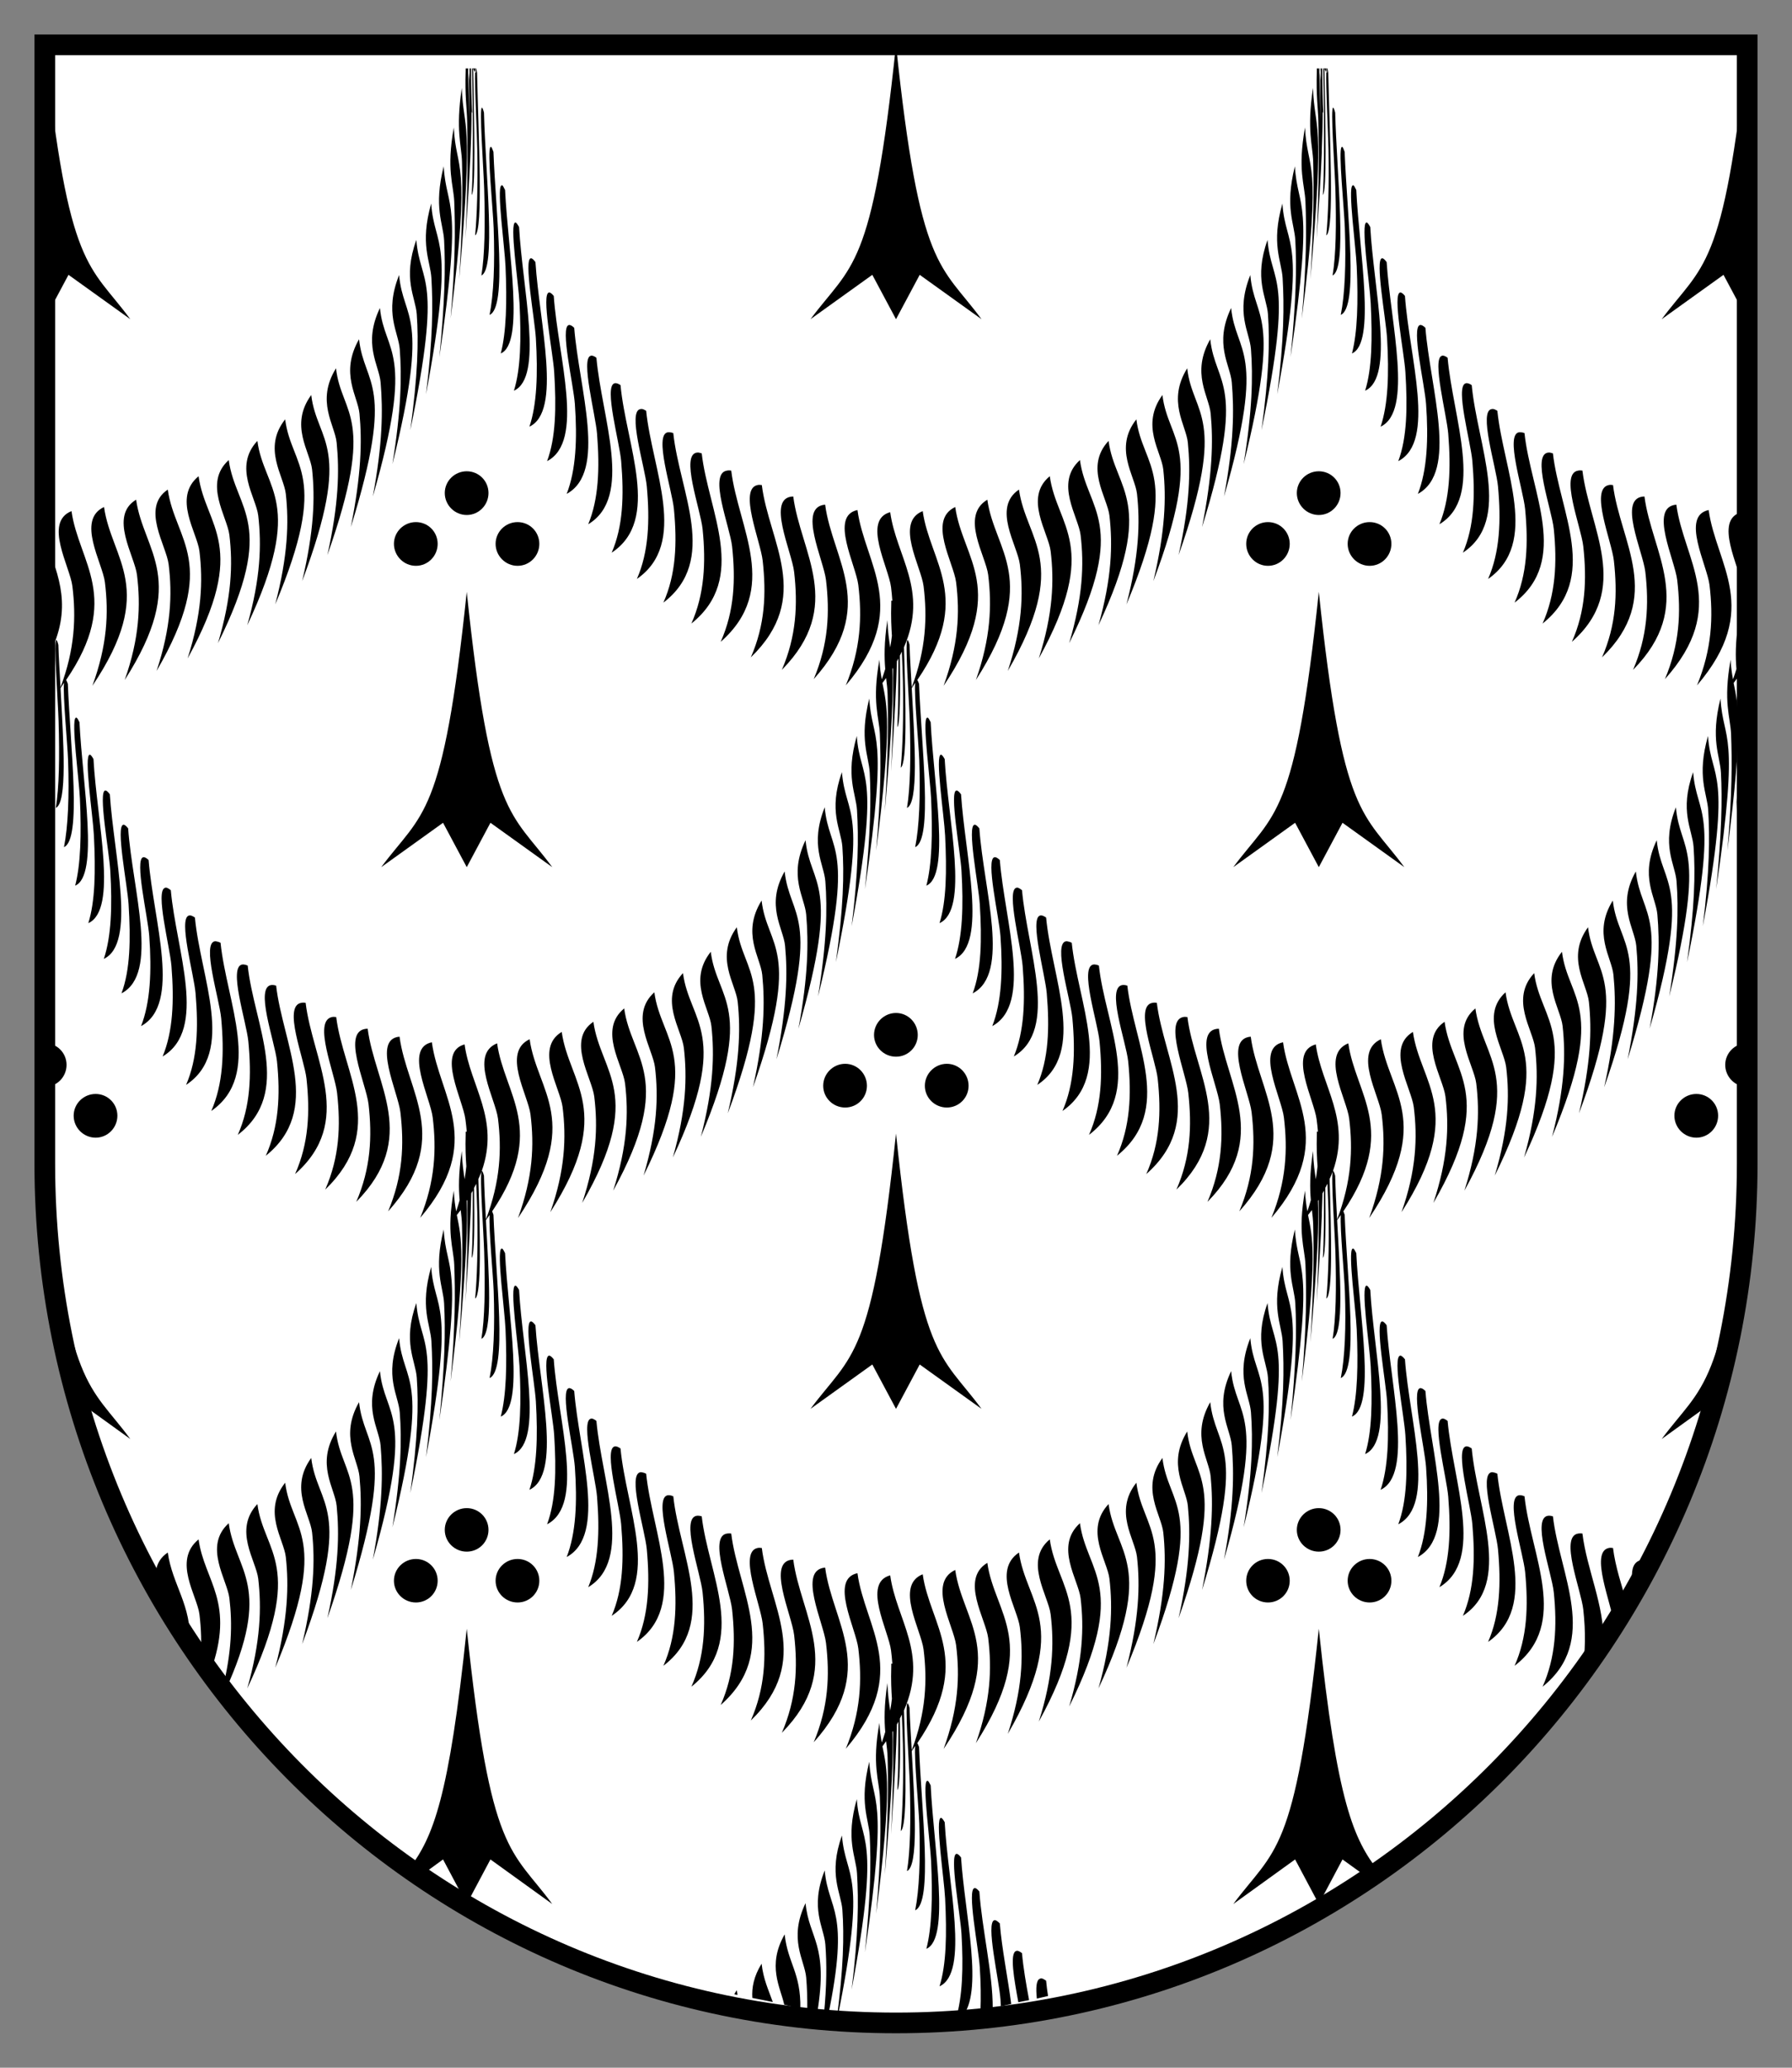 <?xml version="1.0" encoding="UTF-8" standalone="no"?>
<!-- Created with Inkscape (http://www.inkscape.org/) -->

<svg
   xmlns:dc="http://purl.org/dc/elements/1.1/"
   xmlns:cc="http://creativecommons.org/ns#"
   xmlns:rdf="http://www.w3.org/1999/02/22-rdf-syntax-ns#"
   xmlns:svg="http://www.w3.org/2000/svg"
   xmlns="http://www.w3.org/2000/svg"
   version="1.1"
   width="260"
   height="300"
   id="svg2">
  <rect width="100%" height="100%" fill="#808080" stroke="none"/>
  <defs
     id="defs4">
    <filter
       color-interpolation-filters="sRGB"
       id="filter3706-9">
      <feGaussianBlur
         id="feGaussianBlur3708-2"
         stdDeviation="5.34" />
    </filter>
  </defs>
  <g
     transform="translate(0.5,0.5)"
     id="g3642">
    <path
       d="M 6,6 6,168.333 c 1.14e-13,68.852 55.293,124.667 123.5,124.667 68.207,0 123.5,-55.815 123.5,-124.667 L 253,6 6,6 z"
       id="rect2834"
       style="fill:#ffffff;fill-opacity:1;stroke:#000000;stroke-width:3;stroke-miterlimit:4;stroke-dasharray:none" />
    <path
       d="m 67.062,9.438 c -5.0715775342e-4,0.013 4.9694210838e-4,0.018 0,0.031 0.004,0.118 -0.004,0.193 0,0.312 -0.125,3.72 0.184,5.427 0.219,7.344 0.071,3.882 0.133,8.764 -0.25,17.031 0.683,-9.904 0.898,-15.182 0.875,-18.5 0.037,0.131 0.05,0.209 0.094,0.25 -0.096,-1.664 -0.143,-3.919 -0.156,-6.469 l -0.219,0 c -0.002,0.654 0.025,1.21 0.031,1.781 -0.039,-0.367 -0.085,-0.808 -0.125,-1.156 0.025,2.156 0.037,4.184 0.094,7.062 -0.101,-3.418 -0.161,-5.245 -0.219,-7.688 l -0.344,0 z m 0.406,0 c 0.015,0.139 0.016,0.302 0.031,0.438 -0.001,-0.13 0.001,-0.31 0,-0.438 l -0.031,0 z m 0.531,0 c 0.038,2.203 0.084,4.64 0.094,5.812 0.043,5.286 0.009,9.658 -0.156,12.531 0.597,-0.562 0.369,-9.907 0.219,-18.344 L 68,9.438 z m 0.156,0 c 0.079,0.218 0.175,0.396 0.281,0.5 0.008,-0.206 0.013,-0.404 0.031,-0.5 l -0.312,0 z m 0.281,0.5 c -0.082,2.016 0.267,8.776 0.312,11.188 0.099,5.277 -0.038,9.644 -0.312,12.531 1.204,-0.743 0.471,-14.44 0.281,-23.594 -0.062,-0.327 -0.083,-0.511 -0.125,-0.625 l -0.094,0 c 0.021,0.196 0.038,0.44 0.062,0.625 -0.045,-0.022 -0.084,-0.085 -0.125,-0.125 z m 122.125,-0.5 c -5.071577535e-4,0.013 4.969421082e-4,0.018 0,0.031 0.004,0.118 -0.004,0.193 0,0.312 -0.125,3.72 0.184,5.427 0.219,7.344 0.071,3.882 0.133,8.764 -0.25,17.031 0.378,-5.483 0.626,-9.439 0.75,-12.562 0.005,-0.12 -0.004,-0.257 0,-0.375 0.089,-2.341 0.135,-4.152 0.125,-5.562 0.037,0.131 0.05,0.209 0.094,0.25 -0.096,-1.664 -0.143,-3.919 -0.156,-6.469 l -0.219,0 c -0.002,0.654 0.025,1.21 0.031,1.781 -0.039,-0.367 -0.085,-0.808 -0.125,-1.156 0.025,2.156 0.037,4.184 0.094,7.062 -0.101,-3.418 -0.161,-5.245 -0.219,-7.688 l -0.344,0 z m 0.406,0 c 0.015,0.139 0.016,0.302 0.031,0.438 -0.001,-0.13 0.001,-0.31 0,-0.438 l -0.031,0 z m 0.531,0 c 0.038,2.203 0.084,4.64 0.094,5.812 0.043,5.286 0.009,9.658 -0.156,12.531 0.597,-0.562 0.369,-9.907 0.219,-18.344 l -0.156,0 z m 0.156,0 c 0.079,0.218 0.175,0.396 0.281,0.5 0.008,-0.206 0.013,-0.404 0.031,-0.5 l -0.312,0 z m 0.281,0.5 c -0.082,2.016 0.267,8.776 0.312,11.188 0.099,5.277 -0.038,9.644 -0.312,12.531 1.204,-0.743 0.471,-14.44 0.281,-23.594 -0.062,-0.327 -0.083,-0.511 -0.125,-0.625 l -0.094,0 c 0.021,0.196 0.038,0.44 0.062,0.625 -0.045,-0.022 -0.084,-0.085 -0.125,-0.125 z M 66.5,12.25 c -0.918,6.211 -0.031,8.32 0.031,10.75 0.099,3.888 0.083,8.76 -0.406,17 C 68.273,15.774 66.742,18.764 66.5,12.25 z m 123.5,0 c -0.918,6.211 -0.031,8.32 0.031,10.75 0.099,3.888 0.083,8.76 -0.406,17 2.148,-24.226 0.617,-21.236 0.375,-27.75 z M 69.438,15.125 c -0.45,-0.256 0.228,8.904 0.312,11.781 0.154,5.261 0.083,9.628 -0.406,12.562 2.148,-0.953 0.617,-14.484 0.375,-23.625 C 69.604,15.376 69.502,15.162 69.438,15.125 z m 123.5,0 c -0.45,-0.256 0.228,8.904 0.312,11.781 0.154,5.261 0.083,9.628 -0.406,12.562 2.148,-0.953 0.617,-14.484 0.375,-23.625 -0.115,-0.467 -0.217,-0.682 -0.281,-0.719 z M 65.344,18 c -1.115,6.148 -0.034,8.31 0.062,10.75 0.154,3.904 0.166,8.803 -0.531,16.969 C 67.936,21.817 65.638,24.531 65.344,18 z m 123.5,0 c -1.115,6.148 -0.034,8.31 0.062,10.75 0.154,3.904 0.166,8.803 -0.531,16.969 C 191.436,21.817 189.138,24.531 188.844,18 z M 70.75,20.812 c -0.029,-0.015 -0.07,0.011 -0.094,0.031 -0.509,0.437 0.373,8.981 0.469,11.75 0.181,5.25 8.8978299959e-4,9.625 -0.594,12.594 2.609,-1.101 0.908,-14.552 0.562,-23.656 C 70.94,21.109 70.838,20.856 70.75,20.812 z m 123.5,0 c -0.029,-0.015 -0.07,0.011 -0.094,0.031 -0.509,0.437 0.373,8.981 0.469,11.75 0.181,5.25 8.897829996e-4,9.625 -0.594,12.594 2.609,-1.101 0.908,-14.552 0.562,-23.656 -0.153,-0.422 -0.255,-0.675 -0.344,-0.719 z M 63.875,23.625 c -1.498,5.986 -0.067,8.296 0.062,10.75 0.207,3.926 0.111,8.818 -0.688,16.938 3.503,-23.7 1.02,-21.114 0.625,-27.688 z m 123.5,0 c -1.498,5.986 -0.067,8.296 0.062,10.75 0.207,3.926 0.111,8.818 -0.688,16.938 3.503,-23.7 1.02,-21.114 0.625,-27.688 z m -115.031,2.75 c -0.038,-0.013 -0.095,0.039 -0.125,0.062 -0.654,0.508 0.502,8.932 0.625,11.688 0.232,5.225 0.111,9.601 -0.688,12.656 3.503,-1.48 1.069,-14.663 0.625,-23.719 -0.197,-0.4 -0.324,-0.65 -0.438,-0.688 z m 123.5,0 c -0.038,-0.013 -0.095,0.039 -0.125,0.062 -0.654,0.508 0.502,8.932 0.625,11.688 0.232,5.225 0.111,9.601 -0.688,12.656 3.503,-1.48 1.069,-14.663 0.625,-23.719 -0.197,-0.4 -0.324,-0.65 -0.438,-0.688 z M 62.062,29.031 c -1.682,5.888 -0.114,8.35 0.031,10.812 0.232,3.939 0.211,8.834 -0.781,16.844 4.353,-23.219 1.194,-21.057 0.75,-27.656 z m 123.5,0 c -1.682,5.888 -0.114,8.35 0.031,10.812 0.232,3.939 0.211,8.834 -0.781,16.844 4.353,-23.219 1.194,-21.057 0.75,-27.656 z m -111.281,2.75 c -0.908,-0.046 0.453,8.838 0.594,11.688 0.257,5.21 0.18,9.554 -0.812,12.719 4.353,-1.96 1.241,-14.723 0.75,-23.75 -0.233,-0.413 -0.402,-0.65 -0.531,-0.656 z m 123.5,0 c -0.908,-0.046 0.453,8.838 0.594,11.688 0.257,5.21 0.18,9.554 -0.812,12.719 4.353,-1.96 1.241,-14.723 0.75,-23.75 -0.233,-0.413 -0.402,-0.65 -0.531,-0.656 z m -137.875,2.531 c -2.035,5.662 -0.113,8.3 0.062,10.781 0.281,3.971 0.148,8.865 -0.938,16.812 4.76,-22.943 1.412,-20.935 0.875,-27.594 z m 123.5,0 c -2.035,5.662 -0.113,8.3 0.062,10.781 0.281,3.971 0.148,8.865 -0.938,16.812 4.76,-22.943 1.412,-20.935 0.875,-27.594 z m -106.875,2.656 c -1.075,0.074 0.552,8.794 0.719,11.625 0.304,5.176 0.148,9.585 -0.938,12.812 4.76,-2.237 1.457,-14.913 0.875,-23.875 -0.275,-0.383 -0.503,-0.573 -0.656,-0.562 z m 123.5,0 c -1.075,0.074 0.552,8.794 0.719,11.625 0.304,5.176 0.148,9.585 -0.938,12.812 4.76,-2.237 1.457,-14.913 0.875,-23.875 -0.275,-0.383 -0.503,-0.573 -0.656,-0.562 z m -142.625,2.438 c -2.203,5.534 -0.097,8.257 0.094,10.75 0.304,3.988 0.199,8.882 -1.062,16.688 5.535,-22.322 1.55,-20.745 0.969,-27.438 z m 123.5,0 c -2.203,5.534 -0.097,8.257 0.094,10.75 0.304,3.988 0.199,8.882 -1.062,16.688 5.535,-22.322 1.55,-20.745 0.969,-27.438 z m -101.75,2.531 c -1.154,0.141 0.571,8.711 0.75,11.531 0.327,5.157 0.23,9.569 -1.031,12.938 5.535,-2.857 1.593,-15.043 0.969,-23.969 -0.296,-0.366 -0.523,-0.52 -0.688,-0.5 z m 123.5,0 c -1.154,0.141 0.571,8.711 0.75,11.531 0.327,5.157 0.23,9.569 -1.031,12.938 5.535,-2.857 1.593,-15.043 0.969,-23.969 -0.296,-0.366 -0.523,-0.52 -0.688,-0.5 z M 54.625,44.188 c -2.523,5.251 -0.124,8.264 0.094,10.781 0.349,4.028 0.3,8.918 -1.125,16.562 C 59.847,49.915 55.291,50.955 54.625,44.188 z m 123.5,0 c -2.523,5.251 -0.124,8.264 0.094,10.781 0.349,4.028 0.3,8.918 -1.125,16.562 6.253,-21.616 1.697,-20.576 1.031,-27.344 z m -96.094,2.469 c -1.304,0.288 0.673,8.64 0.875,11.438 0.369,5.115 0.158,9.616 -1.188,13.062 5.901,-3.2 1.799,-15.248 1.094,-24.094 -0.334,-0.328 -0.595,-0.447 -0.781,-0.406 z m 123.5,0 c -1.304,0.288 0.673,8.64 0.875,11.438 0.369,5.115 0.158,9.616 -1.188,13.062 5.901,-3.2 1.799,-15.248 1.094,-24.094 -0.334,-0.328 -0.595,-0.447 -0.781,-0.406 z m -153.938,2.062 c -2.817,4.932 -0.181,8.236 0.062,10.781 0.389,4.072 0.252,8.911 -1.25,16.469 6.59,-21.233 1.931,-20.398 1.188,-27.25 z m 123.5,0 c -2.817,4.932 -0.181,8.236 0.062,10.781 0.389,4.072 0.252,8.911 -1.25,16.469 6.59,-21.233 1.931,-20.398 1.188,-27.25 z m -89.75,2.375 c -0.06,-0.004 -0.105,0.015 -0.156,0.031 -1.441,0.452 0.714,8.54 0.938,11.312 0.408,5.069 0.221,9.508 -1.281,13.125 6.59,-3.946 1.968,-15.399 1.188,-24.156 -0.277,-0.214 -0.508,-0.301 -0.688,-0.312 z m 123.5,0 c -0.06,-0.004 -0.105,0.015 -0.156,0.031 -1.441,0.452 0.714,8.54 0.938,11.312 0.408,5.069 0.221,9.508 -1.281,13.125 6.59,-3.946 1.968,-15.399 1.188,-24.156 -0.277,-0.214 -0.508,-0.301 -0.688,-0.312 z M 48.25,52.938 c -2.955,4.759 -0.161,8.222 0.094,10.781 0.408,4.095 0.302,8.943 -1.344,16.312 7.218,-20.409 2.03,-20.196 1.25,-27.094 z m 123.5,0 c -2.955,4.759 -0.161,8.222 0.094,10.781 0.408,4.095 0.302,8.943 -1.344,16.312 7.218,-20.409 2.03,-20.196 1.25,-27.094 z m -82.938,2.156 c -0.065,-0.001 -0.134,0.012 -0.188,0.031 -1.505,0.54 0.767,8.523 1,11.281 0.426,5.044 0.27,9.476 -1.375,13.281 7.218,-4.77 2.096,-15.603 1.281,-24.312 -0.289,-0.197 -0.524,-0.277 -0.719,-0.281 z m 123.5,0 c -0.065,-0.001 -0.134,0.012 -0.188,0.031 -1.505,0.54 0.767,8.523 1,11.281 0.426,5.044 0.27,9.476 -1.375,13.281 7.218,-4.77 2.096,-15.603 1.281,-24.312 -0.289,-0.197 -0.524,-0.277 -0.719,-0.281 z M 44.656,56.812 c -3.21,4.391 -0.152,8.221 0.125,10.812 0.444,4.146 0.274,8.918 -1.438,16.188 7.509,-19.969 2.16,-20.005 1.312,-27 z m 123.5,0 c -3.21,4.391 -0.152,8.221 0.125,10.812 0.444,4.146 0.274,8.918 -1.438,16.188 7.509,-19.969 2.16,-20.005 1.312,-27 z m -75.688,2.031 c -2.014,0.187 0.614,8.386 0.875,11.219 0.46,4.991 0.274,9.532 -1.438,13.438 7.509,-5.211 2.222,-15.798 1.344,-24.406 -0.208,-0.108 -0.403,-0.226 -0.562,-0.25 -0.075,-0.011 -0.154,-0.006 -0.219,0 z m 123.5,0 c -2.014,0.187 0.614,8.386 0.875,11.219 0.46,4.991 0.274,9.532 -1.438,13.438 7.509,-5.211 2.222,-15.798 1.344,-24.406 -0.208,-0.108 -0.403,-0.226 -0.562,-0.25 -0.075,-0.011 -0.154,-0.006 -0.219,0 z m -175.094,1.5 c -3.327,4.195 -0.194,8.204 0.094,10.812 0.46,4.173 0.301,8.975 -1.531,16.031 8.04,-19.035 2.316,-19.797 1.438,-26.844 z m 123.5,0 c -3.327,4.195 -0.194,8.204 0.094,10.812 0.46,4.173 0.301,8.975 -1.531,16.031 8.04,-19.035 2.316,-19.797 1.438,-26.844 z m -67.969,1.875 c -2.082,0.312 0.605,8.339 0.875,11.156 0.475,4.963 0.301,9.444 -1.531,13.562 8.04,-6.144 2.345,-16.039 1.438,-24.594 -0.215,-0.095 -0.398,-0.111 -0.562,-0.125 -0.077,-0.006 -0.152,-0.01 -0.219,0 z m 123.5,0 c -2.082,0.312 0.605,8.339 0.875,11.156 0.475,4.963 0.301,9.444 -1.531,13.562 8.04,-6.144 2.345,-16.039 1.438,-24.594 -0.215,-0.095 -0.398,-0.111 -0.562,-0.125 -0.077,-0.006 -0.152,-0.01 -0.219,0 z m -183.062,1.25 c -3.539,3.781 -0.181,8.2 0.125,10.844 0.489,4.231 0.344,9.078 -1.594,15.906 8.5,-18.034 2.403,-19.594 1.469,-26.75 z m 123.5,0 c -3.539,3.781 -0.181,8.2 0.125,10.844 0.489,4.231 0.344,9.078 -1.594,15.906 8.5,-18.034 2.403,-19.594 1.469,-26.75 z m -59.625,1.688 c -2.616,0.102 0.425,8.22 0.719,11.094 0.502,4.904 0.262,9.488 -1.625,13.719 8.279,-6.637 2.459,-16.246 1.5,-24.688 -0.227,-0.068 -0.419,-0.132 -0.594,-0.125 z m 123.5,0 c -2.616,0.102 0.425,8.22 0.719,11.094 0.502,4.904 0.262,9.488 -1.625,13.719 8.279,-6.637 2.459,-16.246 1.5,-24.688 -0.227,-0.068 -0.419,-0.132 -0.594,-0.125 z M 32.688,66.25 c -3.72,3.34 -0.228,8.193 0.094,10.875 0.514,4.292 0.327,8.979 -1.656,15.688 8.702,-17.509 2.545,-19.29 1.562,-26.562 z m 123.5,0 c -3.72,3.34 -0.228,8.193 0.094,10.875 0.514,4.292 0.327,8.979 -1.656,15.688 8.702,-17.509 2.545,-19.29 1.562,-26.562 z m -50.938,1.5 c -0.104,0.001 -0.19,0.017 -0.281,0.031 -2.734,0.429 0.442,8.163 0.75,11 0.525,4.841 0.327,9.378 -1.656,13.844 8.702,-7.67 2.534,-16.522 1.531,-24.844 -0.119,-0.02 -0.24,-0.033 -0.344,-0.031 z m 123.5,0 c -0.104,0.001 -0.19,0.017 -0.281,0.031 -2.734,0.429 0.442,8.163 0.75,11 0.525,4.841 0.327,9.378 -1.656,13.844 8.702,-7.67 2.534,-16.522 1.531,-24.844 -0.119,-0.02 -0.24,-0.033 -0.344,-0.031 z M 28.312,68.594 c -3.798,3.109 -0.203,8.173 0.125,10.875 0.525,4.323 0.343,9.103 -1.719,15.562 9.046,-16.417 2.596,-19.104 1.594,-26.438 z m 123.5,0 c -3.798,3.109 -0.203,8.173 0.125,10.875 0.525,4.323 0.343,9.103 -1.719,15.562 9.046,-16.417 2.596,-19.104 1.594,-26.438 z m -42.125,1.25 c -0.103,-0.002 -0.188,0.011 -0.281,0.031 -2.783,0.602 0.437,8.151 0.75,10.969 0.534,4.808 0.343,9.316 -1.719,14.031 9.046,-8.762 2.615,-16.741 1.594,-25 -0.121,-0.012 -0.241,-0.029 -0.344,-0.031 z m 123.5,0 c -0.103,-0.002 -0.188,0.011 -0.281,0.031 -2.783,0.602 0.437,8.151 0.75,10.969 0.534,4.808 0.343,9.316 -1.719,14.031 9.046,-8.762 2.615,-16.741 1.594,-25 -0.121,-0.012 -0.241,-0.029 -0.344,-0.031 z m -209.344,0.688 c -3.927,2.631 -0.214,8.1 0.125,10.844 0.543,4.39 0.344,9.138 -1.75,15.469 9.187,-15.852 2.662,-18.853 1.625,-26.312 z m 123.5,0 c -3.927,2.631 -0.214,8.1 0.125,10.844 0.543,4.39 0.344,9.138 -1.75,15.469 9.187,-15.852 2.662,-18.853 1.625,-26.312 z m -32.75,1 c -3.978,0.088 -0.219,7.974 0.125,10.938 0.55,4.741 0.313,9.375 -1.781,14.219 9.187,-9.327 2.706,-17.026 1.656,-25.156 z m 123.5,0 c -3.978,0.088 -0.219,7.974 0.125,10.938 0.55,4.741 0.313,9.375 -1.781,14.219 9.187,-9.327 2.706,-17.026 1.656,-25.156 z M 19.25,72 c -3.978,2.385 -0.219,8.141 0.125,10.906 0.55,4.424 0.362,9.184 -1.781,15.25 C 26.995,83.467 20.3,79.524 19.25,72 z m 123.5,0 c -3.978,2.385 -0.219,8.141 0.125,10.906 0.55,4.424 0.362,9.184 -1.781,15.25 C 150.495,83.467 143.8,79.524 142.75,72 z m -23.531,0.719 c -4.019,0.339 -0.222,7.996 0.125,10.938 0.555,4.706 0.362,9.266 -1.781,14.375 9.401,-10.49 2.717,-17.248 1.656,-25.312 z m 123.5,0 c -4.019,0.339 -0.222,7.996 0.125,10.938 0.555,4.706 0.362,9.266 -1.781,14.375 9.401,-10.49 2.717,-17.248 1.656,-25.312 z m -228.125,0.344 c -4.05,1.88 -0.225,8.098 0.125,10.906 0.56,4.493 0.347,9.101 -1.812,15.031 9.474,-14.095 2.757,-18.28 1.688,-25.938 z m 123.5,0 c -4.05,1.88 -0.225,8.098 0.125,10.906 0.56,4.493 0.347,9.101 -1.812,15.031 9.474,-14.095 2.757,-18.28 1.688,-25.938 z M 123.906,73.5 c -4.071,0.849 -0.227,7.978 0.125,10.875 0.562,4.636 0.347,9.318 -1.812,14.562 9.474,-11.084 2.762,-17.508 1.688,-25.438 z m 123.5,0 c -4.071,0.849 -0.227,7.978 0.125,10.875 0.562,4.636 0.347,9.318 -1.812,14.562 9.474,-11.084 2.762,-17.508 1.688,-25.438 z M 9.875,73.656 c -4.071,1.624 -0.227,8.044 0.125,10.875 0.554,4.464 0.37,9.14 -1.719,14.688 C 8.164,97.081 8.019,94.971 7.969,93.062 7.854,92.595 7.752,92.412 7.688,92.375 7.238,92.119 7.916,101.248 8,104.125 c 0.154,5.261 0.083,9.659 -0.406,12.594 1.691,-0.751 1.133,-9.307 0.688,-17.375 0.185,-0.251 0.328,-0.536 0.5,-0.781 -0.171,1.961 0.51,8.796 0.594,11.219 0.181,5.25 8.89782999593e-4,9.656 -0.594,12.625 2.609,-1.101 0.908,-14.583 0.562,-23.688 -0.102,-0.281 -0.178,-0.457 -0.25,-0.562 8.152,-11.942 1.819,-17.042 0.781,-24.5 z m 123.5,0 c -4.071,1.624 -0.227,8.044 0.125,10.875 0.554,4.464 0.37,9.14 -1.719,14.688 -0.118,-2.138 -0.262,-4.248 -0.312,-6.156 -0.115,-0.467 -0.217,-0.651 -0.281,-0.688 -0.45,-0.256 0.228,8.873 0.312,11.75 0.154,5.261 0.083,9.659 -0.406,12.594 1.691,-0.751 1.133,-9.307 0.688,-17.375 0.185,-0.251 0.328,-0.536 0.5,-0.781 -0.171,1.961 0.51,8.796 0.594,11.219 0.181,5.25 8.897829997e-4,9.656 -0.594,12.625 2.609,-1.101 0.908,-14.583 0.562,-23.688 -0.102,-0.281 -0.178,-0.457 -0.25,-0.562 8.152,-11.942 1.819,-17.042 0.781,-24.5 z m -4.719,0.156 c -4.081,1.107 -0.227,8 0.125,10.875 0.08,0.653 0.143,1.313 0.188,1.969 l -0.156,0 c -5.071577534e-4,0.013 4.969421085e-4,0.018 0,0.031 0.004,0.118 -0.004,0.193 0,0.312 -0.07,2.093 0.016,3.535 0.094,4.75 -0.062,0.567 -0.149,1.106 -0.25,1.688 -0.158,-1.117 -0.34,-2.178 -0.406,-3.969 -0.492,3.331 -0.453,5.441 -0.312,7.094 -0.145,0.502 -0.322,0.984 -0.5,1.5 -0.144,-0.8 -0.289,-1.64 -0.344,-2.844 -1.115,6.148 -0.034,8.31 0.062,10.75 0.154,3.904 0.166,8.772 -0.531,16.938 2.369,-18.5 1.544,-21.078 0.906,-24.312 0.182,-0.247 0.363,-0.477 0.531,-0.719 0.099,0.821 0.2,1.592 0.219,2.344 0.099,3.888 0.083,8.76 -0.406,17 1.089,-12.289 1.249,-17.551 1.094,-20.625 0.037,-0.059 0.057,-0.16 0.094,-0.219 0.047,3.578 0.039,8.107 -0.281,15.031 0.531,-7.7 0.776,-12.585 0.844,-15.969 0.077,-0.136 0.146,-0.272 0.219,-0.406 0.011,4.059 -0.021,7.606 -0.156,9.969 0.406,-0.382 0.448,-4.933 0.375,-10.375 0.106,-0.206 0.185,-0.391 0.281,-0.594 0.064,1.659 0.139,3.402 0.156,4.312 0.099,5.277 -0.038,9.644 -0.312,12.531 0.955,-0.589 0.713,-9.306 0.469,-17.469 3.602,-8.312 -1.117,-13.147 -2,-19.594 z m 123.5,0 c -4.081,1.107 -0.227,8 0.125,10.875 0.08,0.653 0.143,1.313 0.188,1.969 l -0.156,0 c -5.071577534e-4,0.013 4.969421084e-4,0.018 0,0.031 0.004,0.118 -0.004,0.193 0,0.312 -0.069,2.07 0.017,3.512 0.094,4.719 8.607710925e-4,0.013 -8.63693474e-4,0.018 0,0.031 -0.062,0.567 -0.149,1.106 -0.25,1.688 -0.158,-1.117 -0.34,-2.178 -0.406,-3.969 -0.492,3.331 -0.453,5.441 -0.312,7.094 -0.145,0.502 -0.322,0.984 -0.5,1.5 -0.144,-0.8 -0.289,-1.64 -0.344,-2.844 -1.115,6.148 -0.034,8.31 0.062,10.75 0.154,3.904 0.166,8.772 -0.531,16.938 2.369,-18.5 1.544,-21.078 0.906,-24.312 0.182,-0.247 0.363,-0.477 0.531,-0.719 0.099,0.821 0.2,1.592 0.219,2.344 0.099,3.888 0.083,8.76 -0.406,17 1.089,-12.289 1.249,-17.551 1.094,-20.625 0.037,-0.059 0.057,-0.16 0.094,-0.219 0.047,3.578 0.039,8.107 -0.281,15.031 0.372,-5.393 0.59,-9.362 0.719,-12.438 l 0,-21.656 c -0.359,-1.139 -0.677,-2.28 -0.844,-3.5 z M 6,77.344 6,98.531 c 0.009,0.182 0.015,0.487 0.031,0.531 -0.017,-0.883 -0.002,-2.284 0,-3.469 0.108,-0.189 0.213,-0.377 0.312,-0.562 0.011,4.059 -0.021,7.606 -0.156,9.969 0.406,-0.382 0.448,-4.933 0.375,-10.375 C 6.668,94.419 6.748,94.234 6.844,94.031 6.908,95.69 6.983,97.433 7,98.344 7.099,103.62 6.962,107.988 6.688,110.875 7.643,110.286 7.401,101.569 7.156,93.406 10.07,86.681 7.541,82.218 6,77.344 z m 119.625,23.5 c -1.498,5.986 -0.067,8.296 0.062,10.75 0.207,3.926 0.111,8.787 -0.688,16.906 3.503,-23.7 1.02,-21.083 0.625,-27.656 z m 123.5,0 c -1.498,5.986 -0.067,8.296 0.062,10.75 0.207,3.926 0.111,8.787 -0.688,16.906 3.503,-23.7 1.02,-21.083 0.625,-27.656 z M 10.594,103.625 c -0.038,-0.013 -0.095,0.008 -0.125,0.031 -0.654,0.508 0.502,8.932 0.625,11.688 0.232,5.225 0.111,9.601 -0.688,12.656 3.503,-1.48 1.069,-14.663 0.625,-23.719 -0.197,-0.4 -0.324,-0.619 -0.438,-0.656 z m 123.5,0 c -0.038,-0.013 -0.095,0.008 -0.125,0.031 -0.654,0.508 0.502,8.932 0.625,11.688 0.232,5.225 0.111,9.601 -0.688,12.656 3.503,-1.48 1.069,-14.663 0.625,-23.719 -0.197,-0.4 -0.324,-0.619 -0.438,-0.656 z m -10.281,2.656 c -1.682,5.888 -0.114,8.319 0.031,10.781 0.232,3.939 0.211,8.802 -0.781,16.812 4.353,-23.219 1.194,-20.994 0.75,-27.594 z m 123.5,0 c -1.682,5.888 -0.114,8.319 0.031,10.781 0.232,3.939 0.211,8.802 -0.781,16.812 4.353,-23.219 1.194,-20.994 0.75,-27.594 z M 12.531,109 c -0.908,-0.046 0.453,8.869 0.594,11.719 0.257,5.21 0.18,9.554 -0.812,12.719 4.353,-1.96 1.241,-14.785 0.75,-23.812 -0.233,-0.413 -0.402,-0.618 -0.531,-0.625 z m 123.5,0 c -0.908,-0.046 0.453,8.869 0.594,11.719 0.257,5.21 0.18,9.554 -0.812,12.719 4.353,-1.96 1.241,-14.785 0.75,-23.812 -0.233,-0.413 -0.402,-0.618 -0.531,-0.625 z m -14.375,2.531 c -2.035,5.662 -0.113,8.331 0.062,10.812 0.281,3.971 0.148,8.803 -0.938,16.75 4.76,-22.943 1.412,-20.903 0.875,-27.562 z m 123.5,0 c -2.035,5.662 -0.113,8.331 0.062,10.812 0.281,3.971 0.148,8.803 -0.938,16.75 4.76,-22.943 1.412,-20.903 0.875,-27.562 z m -230.375,2.656 c -1.075,0.074 0.552,8.794 0.719,11.625 0.304,5.176 0.148,9.585 -0.938,12.812 4.76,-2.237 1.457,-14.913 0.875,-23.875 -0.275,-0.383 -0.503,-0.573 -0.656,-0.562 z m 123.5,0 c -1.075,0.074 0.552,8.794 0.719,11.625 0.304,5.176 0.148,9.585 -0.938,12.812 4.76,-2.237 1.457,-14.913 0.875,-23.875 -0.275,-0.383 -0.503,-0.573 -0.656,-0.562 z m -19.125,2.438 c -2.203,5.534 -0.097,8.257 0.094,10.75 0.304,3.988 0.199,8.882 -1.062,16.688 5.535,-22.322 1.55,-20.745 0.969,-27.438 z m 123.5,0 c -2.203,5.534 -0.097,8.257 0.094,10.75 0.304,3.988 0.199,8.882 -1.062,16.688 5.535,-22.322 1.55,-20.745 0.969,-27.438 z m -225.25,2.531 c -1.154,0.141 0.571,8.711 0.75,11.531 0.327,5.157 0.23,9.569 -1.031,12.938 5.535,-2.857 1.593,-15.012 0.969,-23.938 -0.296,-0.366 -0.523,-0.551 -0.688,-0.531 z m 123.5,0 c -1.154,0.141 0.571,8.711 0.75,11.531 0.327,5.157 0.23,9.569 -1.031,12.938 5.535,-2.857 1.593,-15.012 0.969,-23.938 -0.296,-0.366 -0.523,-0.551 -0.688,-0.531 z m -24.531,2.25 c -2.523,5.251 -0.124,8.264 0.094,10.781 0.349,4.028 0.3,8.918 -1.125,16.562 6.253,-21.616 1.697,-20.576 1.031,-27.344 z m 123.5,0 c -2.523,5.251 -0.124,8.264 0.094,10.781 0.349,4.028 0.3,8.918 -1.125,16.562 6.253,-21.616 1.697,-20.576 1.031,-27.344 z M 20.281,123.875 c -1.304,0.288 0.673,8.64 0.875,11.438 0.369,5.115 0.158,9.616 -1.188,13.062 5.901,-3.2 1.799,-15.248 1.094,-24.094 -0.334,-0.328 -0.595,-0.447 -0.781,-0.406 z m 123.5,0 c -1.304,0.288 0.673,8.64 0.875,11.438 0.369,5.115 0.158,9.616 -1.188,13.062 5.901,-3.2 1.799,-15.248 1.094,-24.094 -0.334,-0.328 -0.595,-0.447 -0.781,-0.406 z m -30.438,2.062 c -2.817,4.932 -0.181,8.236 0.062,10.781 0.389,4.072 0.252,8.911 -1.25,16.469 6.59,-21.233 1.931,-20.398 1.188,-27.25 z m 123.5,0 c -2.817,4.932 -0.181,8.236 0.062,10.781 0.389,4.072 0.252,8.911 -1.25,16.469 6.59,-21.233 1.931,-20.398 1.188,-27.25 z m -213.25,2.344 c -0.06,-0.004 -0.105,0.015 -0.156,0.031 -1.441,0.452 0.714,8.572 0.938,11.344 0.408,5.069 0.221,9.508 -1.281,13.125 6.59,-3.946 1.968,-15.368 1.188,-24.125 -0.277,-0.214 -0.508,-0.363 -0.688,-0.375 z m 123.5,0 c -0.06,-0.004 -0.105,0.015 -0.156,0.031 -1.441,0.452 0.714,8.572 0.938,11.344 0.408,5.069 0.221,9.508 -1.281,13.125 6.59,-3.946 1.968,-15.368 1.188,-24.125 -0.277,-0.214 -0.508,-0.363 -0.688,-0.375 z M 110,130.156 c -2.955,4.759 -0.161,8.222 0.094,10.781 0.408,4.095 0.302,8.943 -1.344,16.312 7.218,-20.409 2.03,-20.196 1.25,-27.094 z m 123.5,0 c -2.955,4.759 -0.161,8.222 0.094,10.781 0.408,4.095 0.302,8.943 -1.344,16.312 7.218,-20.409 2.03,-20.196 1.25,-27.094 z M 27.062,132.312 c -0.065,-0.001 -0.134,0.012 -0.188,0.031 -1.505,0.54 0.767,8.523 1,11.281 0.426,5.044 0.27,9.476 -1.375,13.281 7.218,-4.77 2.096,-15.571 1.281,-24.281 -0.289,-0.197 -0.524,-0.308 -0.719,-0.312 z m 123.5,0 c -0.065,-0.001 -0.134,0.012 -0.188,0.031 -1.505,0.54 0.767,8.523 1,11.281 0.426,5.044 0.27,9.476 -1.375,13.281 7.218,-4.77 2.096,-15.571 1.281,-24.281 -0.289,-0.197 -0.524,-0.308 -0.719,-0.312 z m -44.156,1.719 c -3.21,4.391 -0.152,8.221 0.125,10.812 0.444,4.146 0.274,8.918 -1.438,16.188 7.509,-19.969 2.16,-20.005 1.312,-27 z m 123.5,0 c -3.21,4.391 -0.152,8.221 0.125,10.812 0.444,4.146 0.274,8.918 -1.438,16.188 7.509,-19.969 2.16,-20.005 1.312,-27 z m -199.188,2.031 c -2.014,0.187 0.614,8.354 0.875,11.188 0.46,4.991 0.274,9.532 -1.438,13.438 7.509,-5.211 2.222,-15.798 1.344,-24.406 -0.208,-0.108 -0.403,-0.164 -0.562,-0.188 -0.075,-0.011 -0.154,-0.037 -0.219,-0.031 z m 123.5,0 c -2.014,0.187 0.614,8.354 0.875,11.188 0.46,4.991 0.274,9.532 -1.438,13.438 7.509,-5.211 2.222,-15.798 1.344,-24.406 -0.208,-0.108 -0.403,-0.164 -0.562,-0.188 -0.075,-0.011 -0.154,-0.037 -0.219,-0.031 z m -51.594,1.531 c -3.327,4.195 -0.194,8.173 0.094,10.781 0.46,4.173 0.301,9.006 -1.531,16.062 8.04,-19.035 2.316,-19.797 1.438,-26.844 z m 123.5,0 c -3.327,4.195 -0.194,8.173 0.094,10.781 0.46,4.173 0.301,9.006 -1.531,16.062 8.04,-19.035 2.316,-19.797 1.438,-26.844 z M 34.656,139.438 c -2.082,0.312 0.605,8.339 0.875,11.156 0.475,4.963 0.301,9.444 -1.531,13.562 8.04,-6.144 2.345,-16.008 1.438,-24.562 -0.215,-0.095 -0.398,-0.142 -0.562,-0.156 -0.077,-0.006 -0.152,-0.01 -0.219,0 z m 123.5,0 c -2.082,0.312 0.605,8.339 0.875,11.156 0.475,4.963 0.301,9.444 -1.531,13.562 8.04,-6.144 2.345,-16.008 1.438,-24.562 -0.215,-0.095 -0.398,-0.142 -0.562,-0.156 -0.077,-0.006 -0.152,-0.01 -0.219,0 z m -59.562,1.25 c -3.539,3.781 -0.181,8.2 0.125,10.844 0.489,4.231 0.344,9.078 -1.594,15.906 8.5,-18.034 2.403,-19.594 1.469,-26.75 z m 123.5,0 c -3.539,3.781 -0.181,8.2 0.125,10.844 0.489,4.231 0.344,9.078 -1.594,15.906 8.5,-18.034 2.403,-19.594 1.469,-26.75 z m -183.125,1.719 c -2.616,0.102 0.425,8.22 0.719,11.094 0.502,4.904 0.262,9.457 -1.625,13.688 8.279,-6.637 2.459,-16.246 1.5,-24.688 -0.227,-0.068 -0.419,-0.101 -0.594,-0.094 z m 123.5,0 c -2.616,0.102 0.425,8.22 0.719,11.094 0.502,4.904 0.262,9.457 -1.625,13.688 8.279,-6.637 2.459,-16.246 1.5,-24.688 -0.227,-0.068 -0.419,-0.101 -0.594,-0.094 z m -68.031,1.062 c -3.72,3.34 -0.228,8.193 0.094,10.875 0.514,4.292 0.327,9.01 -1.656,15.719 8.702,-17.509 2.545,-19.321 1.562,-26.594 z m 123.5,0 c -3.72,3.34 -0.228,8.193 0.094,10.875 0.514,4.292 0.327,9.01 -1.656,15.719 8.702,-17.509 2.545,-19.321 1.562,-26.594 z m -174.438,1.5 c -0.104,0.001 -0.19,0.017 -0.281,0.031 -2.734,0.429 0.442,8.163 0.75,11 0.525,4.841 0.327,9.378 -1.656,13.844 C 51.015,162.174 44.846,153.322 43.844,145 43.725,144.98 43.604,144.967 43.5,144.969 z m 123.5,0 c -0.104,0.001 -0.19,0.017 -0.281,0.031 -2.734,0.429 0.442,8.163 0.75,11 0.525,4.841 0.327,9.378 -1.656,13.844 8.702,-7.67 2.534,-16.522 1.531,-24.844 -0.119,-0.02 -0.24,-0.033 -0.344,-0.031 z m -76.938,0.844 c -3.798,3.109 -0.203,8.173 0.125,10.875 0.525,4.323 0.343,9.103 -1.719,15.562 9.046,-16.417 2.596,-19.104 1.594,-26.438 z m 123.5,0 c -3.798,3.109 -0.203,8.173 0.125,10.875 0.525,4.323 0.343,9.103 -1.719,15.562 9.046,-16.417 2.596,-19.104 1.594,-26.438 z m -165.625,1.219 c -0.103,-0.002 -0.188,0.011 -0.281,0.031 -2.783,0.602 0.437,8.183 0.75,11 0.534,4.808 0.343,9.316 -1.719,14.031 9.046,-8.762 2.615,-16.772 1.594,-25.031 -0.121,-0.012 -0.241,-0.029 -0.344,-0.031 z m 123.5,0 c -0.103,-0.002 -0.188,0.011 -0.281,0.031 -2.783,0.602 0.437,8.183 0.75,11 0.534,4.808 0.343,9.316 -1.719,14.031 9.046,-8.762 2.615,-16.772 1.594,-25.031 -0.121,-0.012 -0.241,-0.029 -0.344,-0.031 z M 85.594,147.75 c -3.927,2.631 -0.214,8.1 0.125,10.844 0.543,4.39 0.344,9.107 -1.75,15.438 9.187,-15.852 2.662,-18.822 1.625,-26.281 z m 123.5,0 c -3.927,2.631 -0.214,8.1 0.125,10.844 0.543,4.39 0.344,9.107 -1.75,15.438 9.187,-15.852 2.662,-18.822 1.625,-26.281 z m -156.25,1 c -3.978,0.088 -0.219,7.974 0.125,10.938 0.55,4.741 0.313,9.344 -1.781,14.188 9.187,-9.327 2.706,-16.994 1.656,-25.125 z m 123.5,0 c -3.978,0.088 -0.219,7.974 0.125,10.938 0.55,4.741 0.313,9.344 -1.781,14.188 9.187,-9.327 2.706,-16.994 1.656,-25.125 z M 81,149.219 c -3.978,2.385 -0.219,8.141 0.125,10.906 0.55,4.424 0.362,9.184 -1.781,15.25 C 88.745,160.686 82.05,156.743 81,149.219 z m 123.5,0 c -3.978,2.385 -0.219,8.141 0.125,10.906 0.55,4.424 0.362,9.184 -1.781,15.25 9.401,-14.689 2.706,-18.632 1.656,-26.156 z m -147.031,0.688 c -4.019,0.339 -0.222,8.027 0.125,10.969 0.555,4.706 0.362,9.266 -1.781,14.375 9.401,-10.49 2.717,-17.279 1.656,-25.344 z m 123.5,0 c -4.019,0.339 -0.222,8.027 0.125,10.969 0.555,4.706 0.362,9.266 -1.781,14.375 9.401,-10.49 2.717,-17.279 1.656,-25.344 z m -104.625,0.375 c -4.05,1.88 -0.225,8.098 0.125,10.906 0.56,4.493 0.347,9.101 -1.812,15.031 9.474,-14.095 2.757,-18.28 1.688,-25.938 z m 123.5,0 c -4.05,1.88 -0.225,8.098 0.125,10.906 0.56,4.493 0.347,9.101 -1.812,15.031 9.474,-14.095 2.757,-18.28 1.688,-25.938 z m -137.688,0.438 c -4.071,0.849 -0.227,8.009 0.125,10.906 0.562,4.636 0.347,9.318 -1.812,14.562 9.474,-11.084 2.762,-17.539 1.688,-25.469 z m 123.5,0 c -4.071,0.849 -0.227,8.009 0.125,10.906 0.562,4.636 0.347,9.318 -1.812,14.562 9.474,-11.084 2.762,-17.539 1.688,-25.469 z M 71.625,150.875 c -4.071,1.624 -0.227,8.076 0.125,10.906 0.556,4.476 0.355,9.088 -1.75,14.656 -0.122,-2.209 -0.229,-4.374 -0.281,-6.344 -0.115,-0.467 -0.217,-0.651 -0.281,-0.688 -0.014,-0.008 -0.022,-0.036 -0.031,-0.031 2.625,-7.55 -1.663,-12.233 -2.5,-18.344 -4.081,1.107 -0.227,8.031 0.125,10.906 0.072,0.588 0.144,1.16 0.188,1.75 l -0.156,0 c -5.0715775342e-4,0.013 4.9694210838e-4,0.018 0,0.031 0.004,0.118 -0.004,0.193 0,0.312 -0.069,2.07 0.017,3.48 0.094,4.688 -0.061,0.617 -0.143,1.241 -0.25,1.875 C 66.743,169.434 66.569,168.353 66.5,166.5 c -0.497,3.364 -0.456,5.466 -0.312,7.125 -0.15,0.526 -0.314,1.083 -0.5,1.625 -0.157,-0.84 -0.286,-1.718 -0.344,-3 -1.115,6.148 -0.034,8.31 0.062,10.75 0.154,3.904 0.166,8.772 -0.531,16.938 2.332,-18.213 1.539,-20.989 0.906,-24.156 0.188,-0.256 0.389,-0.469 0.562,-0.719 0.093,0.763 0.169,1.479 0.188,2.188 0.099,3.888 0.083,8.76 -0.406,17 1.07,-12.071 1.236,-17.402 1.094,-20.5 -4.9410979648e-4,-0.011 5.0133674858e-4,-0.021 0,-0.031 0.026,-0.043 0.068,-0.083 0.094,-0.125 0.044,3.547 0.033,8.018 -0.281,14.812 0.521,-7.562 0.766,-12.42 0.844,-15.781 0.073,-0.131 0.149,-0.245 0.219,-0.375 0.009,3.968 -0.023,7.426 -0.156,9.75 0.401,-0.377 0.413,-4.807 0.344,-10.156 0.1,-0.195 0.222,-0.403 0.312,-0.594 0.06,1.555 0.14,3.264 0.156,4.125 0.099,5.277 -0.038,9.644 -0.312,12.531 0.95,-0.586 0.712,-9.216 0.469,-17.344 0.165,-0.384 0.338,-0.755 0.469,-1.125 -0.296,0.804 0.296,9.021 0.375,11.719 0.154,5.261 0.083,9.659 -0.406,12.594 1.679,-0.745 1.1,-9.2 0.656,-17.219 0.191,-0.26 0.353,-0.496 0.531,-0.75 -0.125,2.146 0.512,8.67 0.594,11.031 0.181,5.25 8.8978299929e-4,9.656 -0.594,12.625 2.609,-1.101 0.908,-14.583 0.562,-23.688 -0.077,-0.211 -0.132,-0.382 -0.188,-0.5 8.032,-11.86 1.753,-16.941 0.719,-24.375 z m 123.5,0 c -4.071,1.624 -0.227,8.076 0.125,10.906 0.556,4.476 0.355,9.088 -1.75,14.656 -0.122,-2.209 -0.229,-4.374 -0.281,-6.344 -0.115,-0.467 -0.217,-0.651 -0.281,-0.688 -0.014,-0.008 -0.022,-0.036 -0.031,-0.031 2.625,-7.55 -1.663,-12.233 -2.5,-18.344 -4.081,1.107 -0.227,8.031 0.125,10.906 0.072,0.588 0.144,1.16 0.188,1.75 l -0.156,0 c -5.071577535e-4,0.013 4.969421082e-4,0.018 0,0.031 0.004,0.118 -0.004,0.193 0,0.312 -0.069,2.07 0.017,3.48 0.094,4.688 -0.061,0.617 -0.143,1.241 -0.25,1.875 -0.163,-1.159 -0.337,-2.241 -0.406,-4.094 -0.497,3.364 -0.456,5.466 -0.312,7.125 -0.15,0.526 -0.314,1.083 -0.5,1.625 -0.157,-0.84 -0.286,-1.718 -0.344,-3 -1.115,6.148 -0.034,8.31 0.062,10.75 0.154,3.904 0.166,8.772 -0.531,16.938 2.332,-18.213 1.539,-20.989 0.906,-24.156 0.188,-0.256 0.389,-0.469 0.562,-0.719 0.093,0.763 0.169,1.479 0.188,2.188 0.099,3.888 0.083,8.76 -0.406,17 1.07,-12.071 1.236,-17.402 1.094,-20.5 -4.941097965e-4,-0.011 5.013367487e-4,-0.021 0,-0.031 0.026,-0.043 0.068,-0.083 0.094,-0.125 0.044,3.547 0.033,8.018 -0.281,14.812 0.378,-5.483 0.626,-9.439 0.75,-12.562 0.005,-0.12 -0.004,-0.257 0,-0.375 0.04,-1.041 0.072,-1.964 0.094,-2.812 0.079,-0.14 0.145,-0.268 0.219,-0.406 0.009,3.968 -0.023,7.426 -0.156,9.75 0.401,-0.377 0.413,-4.807 0.344,-10.156 0.1,-0.195 0.222,-0.403 0.312,-0.594 0.06,1.555 0.14,3.264 0.156,4.125 0.099,5.277 -0.038,9.644 -0.312,12.531 0.95,-0.586 0.712,-9.216 0.469,-17.344 0.165,-0.384 0.338,-0.755 0.469,-1.125 -0.296,0.804 0.296,9.021 0.375,11.719 0.154,5.261 0.083,9.659 -0.406,12.594 1.679,-0.745 1.1,-9.2 0.656,-17.219 0.191,-0.26 0.353,-0.496 0.531,-0.75 -0.125,2.146 0.512,8.67 0.594,11.031 0.181,5.25 8.897829998e-4,9.656 -0.594,12.625 2.609,-1.101 0.908,-14.583 0.562,-23.688 -0.077,-0.211 -0.132,-0.382 -0.188,-0.5 8.032,-11.86 1.753,-16.941 0.719,-24.375 z m -131.25,27 c -1.498,5.986 -0.067,8.296 0.062,10.75 0.207,3.926 0.111,8.787 -0.688,16.906 3.503,-23.7 1.02,-21.083 0.625,-27.656 z m 123.5,0 c -1.498,5.986 -0.067,8.296 0.062,10.75 0.207,3.926 0.111,8.787 -0.688,16.906 3.503,-23.7 1.02,-21.083 0.625,-27.656 z m -115.031,2.781 c -0.038,-0.013 -0.095,0.008 -0.125,0.031 -0.654,0.508 0.502,8.901 0.625,11.656 0.232,5.225 0.111,9.633 -0.688,12.688 3.503,-1.48 1.069,-14.663 0.625,-23.719 -0.197,-0.4 -0.324,-0.619 -0.438,-0.656 z m 123.5,0 c -0.038,-0.013 -0.095,0.008 -0.125,0.031 -0.654,0.508 0.502,8.901 0.625,11.656 0.232,5.225 0.111,9.633 -0.688,12.688 3.503,-1.48 1.069,-14.663 0.625,-23.719 -0.197,-0.4 -0.324,-0.619 -0.438,-0.656 z M 62.062,183.312 c -1.682,5.888 -0.114,8.319 0.031,10.781 0.232,3.939 0.211,8.802 -0.781,16.812 4.353,-23.219 1.194,-20.994 0.75,-27.594 z m 123.5,0 c -1.682,5.888 -0.114,8.319 0.031,10.781 0.232,3.939 0.211,8.802 -0.781,16.812 4.353,-23.219 1.194,-20.994 0.75,-27.594 z m -111.281,2.719 c -0.908,-0.046 0.453,8.838 0.594,11.688 0.257,5.21 0.18,9.586 -0.812,12.75 4.353,-1.96 1.241,-14.785 0.75,-23.812 -0.233,-0.413 -0.402,-0.618 -0.531,-0.625 z m 123.5,0 c -0.908,-0.046 0.453,8.838 0.594,11.688 0.257,5.21 0.18,9.586 -0.812,12.75 4.353,-1.96 1.241,-14.785 0.75,-23.812 -0.233,-0.413 -0.402,-0.618 -0.531,-0.625 z m -137.875,2.531 c -2.035,5.662 -0.113,8.331 0.062,10.812 0.281,3.971 0.148,8.803 -0.938,16.75 4.76,-22.943 1.412,-20.903 0.875,-27.562 z m 123.5,0 c -2.035,5.662 -0.113,8.331 0.062,10.812 0.281,3.971 0.148,8.803 -0.938,16.75 4.76,-22.943 1.412,-20.903 0.875,-27.562 z m -106.875,2.656 c -1.075,0.074 0.552,8.794 0.719,11.625 0.304,5.176 0.148,9.585 -0.938,12.812 4.76,-2.237 1.457,-14.913 0.875,-23.875 -0.275,-0.383 -0.503,-0.573 -0.656,-0.562 z m 123.5,0 c -1.075,0.074 0.552,8.794 0.719,11.625 0.304,5.176 0.148,9.585 -0.938,12.812 4.76,-2.237 1.457,-14.913 0.875,-23.875 -0.275,-0.383 -0.503,-0.573 -0.656,-0.562 z m -142.625,2.438 c -2.203,5.534 -0.097,8.257 0.094,10.75 0.304,3.988 0.199,8.882 -1.062,16.688 5.535,-22.322 1.55,-20.745 0.969,-27.438 z m 123.5,0 c -2.203,5.534 -0.097,8.257 0.094,10.75 0.304,3.988 0.199,8.882 -1.062,16.688 5.535,-22.322 1.55,-20.745 0.969,-27.438 z m -101.75,2.531 c -1.154,0.141 0.571,8.711 0.75,11.531 0.327,5.157 0.23,9.569 -1.031,12.938 5.535,-2.857 1.593,-15.012 0.969,-23.938 -0.296,-0.366 -0.523,-0.551 -0.688,-0.531 z m 123.5,0 c -1.154,0.141 0.571,8.711 0.75,11.531 0.327,5.157 0.23,9.569 -1.031,12.938 5.535,-2.857 1.593,-15.012 0.969,-23.938 -0.296,-0.366 -0.523,-0.551 -0.688,-0.531 z m -148.031,2.25 c -2.523,5.251 -0.124,8.264 0.094,10.781 0.349,4.028 0.3,8.918 -1.125,16.562 6.253,-21.616 1.697,-20.576 1.031,-27.344 z m 123.5,0 c -2.523,5.251 -0.124,8.264 0.094,10.781 0.349,4.028 0.3,8.918 -1.125,16.562 6.253,-21.616 1.697,-20.576 1.031,-27.344 z m -96.094,2.469 c -1.304,0.288 0.673,8.64 0.875,11.438 0.369,5.115 0.158,9.616 -1.188,13.062 5.901,-3.2 1.799,-15.248 1.094,-24.094 -0.334,-0.328 -0.595,-0.447 -0.781,-0.406 z m 123.5,0 c -1.304,0.288 0.673,8.64 0.875,11.438 0.369,5.115 0.158,9.616 -1.188,13.062 5.901,-3.2 1.799,-15.248 1.094,-24.094 -0.334,-0.328 -0.595,-0.447 -0.781,-0.406 z m -153.938,2.031 c -2.817,4.932 -0.181,8.236 0.062,10.781 0.389,4.072 0.252,8.911 -1.25,16.469 6.59,-21.233 1.931,-20.398 1.188,-27.25 z m 123.5,0 c -2.817,4.932 -0.181,8.236 0.062,10.781 0.389,4.072 0.252,8.911 -1.25,16.469 6.59,-21.233 1.931,-20.398 1.188,-27.25 z m -89.75,2.375 c -0.06,-0.004 -0.105,0.015 -0.156,0.031 -1.441,0.452 0.714,8.54 0.938,11.312 0.408,5.069 0.221,9.508 -1.281,13.125 6.59,-3.946 1.968,-15.368 1.188,-24.125 -0.277,-0.214 -0.508,-0.332 -0.688,-0.344 z m 123.5,0 c -0.06,-0.004 -0.105,0.015 -0.156,0.031 -1.441,0.452 0.714,8.54 0.938,11.312 0.408,5.069 0.221,9.508 -1.281,13.125 6.59,-3.946 1.968,-15.368 1.188,-24.125 -0.277,-0.214 -0.508,-0.332 -0.688,-0.344 z M 48.25,207.188 c -2.955,4.759 -0.161,8.222 0.094,10.781 0.408,4.095 0.302,8.943 -1.344,16.312 7.218,-20.409 2.03,-20.196 1.25,-27.094 z m 123.5,0 c -2.955,4.759 -0.161,8.222 0.094,10.781 0.408,4.095 0.302,8.943 -1.344,16.312 7.218,-20.409 2.03,-20.196 1.25,-27.094 z m -82.938,2.156 c -0.065,-0.001 -0.134,0.012 -0.188,0.031 -1.505,0.54 0.767,8.523 1,11.281 0.426,5.044 0.27,9.476 -1.375,13.281 7.218,-4.77 2.096,-15.571 1.281,-24.281 -0.289,-0.197 -0.524,-0.308 -0.719,-0.312 z m 123.5,0 c -0.065,-0.001 -0.134,0.012 -0.188,0.031 -1.505,0.54 0.767,8.523 1,11.281 0.426,5.044 0.27,9.476 -1.375,13.281 7.218,-4.77 2.096,-15.571 1.281,-24.281 -0.289,-0.197 -0.524,-0.308 -0.719,-0.312 z m -167.656,1.688 c -3.21,4.391 -0.152,8.221 0.125,10.812 0.444,4.146 0.274,8.918 -1.438,16.188 7.509,-19.969 2.16,-20.005 1.312,-27 z m 123.5,0 c -3.21,4.391 -0.152,8.221 0.125,10.812 0.444,4.146 0.274,8.918 -1.438,16.188 7.509,-19.969 2.16,-20.005 1.312,-27 z m -75.688,2.062 c -2.014,0.187 0.614,8.354 0.875,11.188 0.46,4.991 0.274,9.532 -1.438,13.438 7.509,-5.211 2.222,-15.798 1.344,-24.406 -0.208,-0.108 -0.403,-0.164 -0.562,-0.188 -0.075,-0.011 -0.154,-0.037 -0.219,-0.031 z m 123.5,0 c -2.014,0.187 0.614,8.354 0.875,11.188 0.46,4.991 0.274,9.532 -1.438,13.438 7.509,-5.211 2.222,-15.798 1.344,-24.406 -0.208,-0.108 -0.403,-0.164 -0.562,-0.188 -0.075,-0.011 -0.154,-0.037 -0.219,-0.031 z M 40.875,214.625 c -3.327,4.195 -0.194,8.173 0.094,10.781 0.46,4.173 0.301,9.006 -1.531,16.062 8.04,-19.035 2.316,-19.797 1.438,-26.844 z m 123.5,0 c -3.327,4.195 -0.194,8.173 0.094,10.781 0.46,4.173 0.301,9.006 -1.531,16.062 8.04,-19.035 2.316,-19.797 1.438,-26.844 z m -67.969,1.812 c -2.082,0.312 0.605,8.339 0.875,11.156 0.475,4.963 0.301,9.476 -1.531,13.594 8.04,-6.144 2.345,-16.039 1.438,-24.594 -0.215,-0.095 -0.398,-0.142 -0.562,-0.156 -0.077,-0.006 -0.152,-0.01 -0.219,0 z m 123.5,0 c -2.082,0.312 0.605,8.339 0.875,11.156 0.475,4.963 0.301,9.476 -1.531,13.594 8.04,-6.144 2.345,-16.039 1.438,-24.594 -0.215,-0.095 -0.398,-0.142 -0.562,-0.156 -0.077,-0.006 -0.152,-0.01 -0.219,0 z m -183.062,1.281 c -3.539,3.781 -0.181,8.2 0.125,10.844 0.489,4.231 0.344,9.078 -1.594,15.906 8.5,-18.034 2.403,-19.594 1.469,-26.75 z m 123.5,0 c -3.539,3.781 -0.181,8.2 0.125,10.844 0.489,4.231 0.344,9.078 -1.594,15.906 8.5,-18.034 2.403,-19.594 1.469,-26.75 z m -59.625,1.688 c -2.616,0.102 0.425,8.252 0.719,11.125 0.502,4.904 0.262,9.457 -1.625,13.688 8.279,-6.637 2.459,-16.277 1.5,-24.719 -0.227,-0.068 -0.419,-0.101 -0.594,-0.094 z m 123.5,0 c -2.616,0.102 0.425,8.252 0.719,11.125 0.502,4.904 0.262,9.457 -1.625,13.688 8.279,-6.637 2.459,-16.277 1.5,-24.719 -0.227,-0.068 -0.419,-0.101 -0.594,-0.094 z M 32.688,220.5 c -3.72,3.34 -0.228,8.193 0.094,10.875 0.448,3.741 0.343,7.794 -1,13.219 0.104,0.135 0.208,0.271 0.312,0.406 7.183,-15.557 1.535,-17.531 0.594,-24.5 z m 123.5,0 c -3.72,3.34 -0.228,8.193 0.094,10.875 0.514,4.292 0.327,9.01 -1.656,15.719 8.702,-17.509 2.545,-19.321 1.562,-26.594 z m -51.219,1.5 c -2.734,0.429 0.442,8.195 0.75,11.031 0.525,4.841 0.327,9.378 -1.656,13.844 8.702,-7.67 2.534,-16.553 1.531,-24.875 -0.237,-0.04 -0.443,-0.029 -0.625,0 z m 123.5,0 c -2.734,0.429 0.442,8.195 0.75,11.031 0.344,3.169 0.355,6.181 -0.219,9.156 1.074,-1.473 2.114,-2.979 3.125,-4.5 0.182,-5.162 -2.41,-10.528 -3.031,-15.688 -0.237,-0.04 -0.443,-0.029 -0.625,0 z M 28.312,222.844 c -3.798,3.109 -0.203,8.173 0.125,10.875 0.246,2.024 0.341,4.152 0.156,6.5 0.461,0.659 0.933,1.32 1.406,1.969 3.741,-10.319 -0.851,-13.226 -1.688,-19.344 z m 123.5,0 c -3.798,3.109 -0.203,8.173 0.125,10.875 0.525,4.323 0.343,9.103 -1.719,15.562 9.046,-16.417 2.596,-19.104 1.594,-26.438 z m -42.125,1.219 c -0.103,-0.002 -0.188,0.011 -0.281,0.031 -2.783,0.602 0.437,8.151 0.75,10.969 0.534,4.808 0.343,9.348 -1.719,14.062 9.046,-8.762 2.615,-16.772 1.594,-25.031 -0.121,-0.012 -0.241,-0.029 -0.344,-0.031 z m 123.5,0 c -0.103,-0.002 -0.188,0.011 -0.281,0.031 -2.783,0.602 0.437,8.151 0.75,10.969 0.009,0.083 0.022,0.167 0.031,0.25 0.641,-1.014 1.263,-2.06 1.875,-3.094 -0.764,-2.701 -1.695,-5.403 -2.031,-8.125 -0.121,-0.012 -0.241,-0.029 -0.344,-0.031 z M 23.844,224.75 c -2.035,1.363 -2.004,3.511 -1.469,5.625 1.464,2.57 3.02,5.081 4.656,7.531 0.299,-5.499 -2.534,-8.451 -3.188,-13.156 z m 123.5,0 c -3.927,2.631 -0.214,8.1 0.125,10.844 0.543,4.39 0.344,9.138 -1.75,15.469 9.187,-15.852 2.662,-18.853 1.625,-26.312 z m -32.75,1.031 c -3.978,0.088 -0.219,7.974 0.125,10.938 0.55,4.741 0.313,9.344 -1.781,14.188 9.187,-9.327 2.706,-16.994 1.656,-25.125 z m 123.5,0 c -2.066,0.046 -2.045,2.185 -1.5,4.656 0.595,-1.044 1.184,-2.094 1.75,-3.156 -0.103,-0.505 -0.184,-0.992 -0.25,-1.5 z M 142.75,226.25 c -3.978,2.385 -0.219,8.141 0.125,10.906 0.55,4.424 0.362,9.184 -1.781,15.25 9.401,-14.689 2.706,-18.632 1.656,-26.156 z m -23.531,0.688 c -4.019,0.339 -0.222,7.996 0.125,10.938 0.555,4.706 0.362,9.297 -1.781,14.406 9.401,-10.49 2.717,-17.279 1.656,-25.344 z m 18.875,0.344 c -4.05,1.88 -0.225,8.098 0.125,10.906 0.56,4.493 0.347,9.132 -1.812,15.062 9.474,-14.095 2.757,-18.311 1.688,-25.969 z m -14.188,0.469 c -4.071,0.849 -0.227,8.009 0.125,10.906 0.562,4.636 0.347,9.318 -1.812,14.562 9.474,-11.084 2.762,-17.539 1.688,-25.469 z m 9.469,0.156 c -4.071,1.624 -0.227,8.076 0.125,10.906 0.554,4.464 0.37,9.077 -1.719,14.625 -0.118,-2.138 -0.262,-4.217 -0.312,-6.125 -0.115,-0.467 -0.217,-0.651 -0.281,-0.688 -0.45,-0.256 0.228,8.873 0.312,11.75 0.154,5.261 0.083,9.659 -0.406,12.594 1.691,-0.751 1.133,-9.339 0.688,-17.406 0.185,-0.251 0.328,-0.505 0.5,-0.75 -0.171,1.961 0.51,8.796 0.594,11.219 0.181,5.25 8.89783e-4,9.656 -0.594,12.625 2.609,-1.101 0.908,-14.583 0.562,-23.688 -0.102,-0.281 -0.178,-0.457 -0.25,-0.562 8.152,-11.942 1.819,-17.042 0.781,-24.5 z m -4.719,0.156 c -4.081,1.107 -0.227,8.031 0.125,10.906 0.08,0.653 0.143,1.25 0.188,1.906 l -0.156,0 c -5.071577534e-4,0.013 4.969421084e-4,0.05 0,0.062 0.004,0.118 -0.004,0.193 0,0.312 -0.07,2.093 0.016,3.503 0.094,4.719 -0.062,0.567 -0.149,1.137 -0.25,1.719 -0.158,-1.117 -0.34,-2.209 -0.406,-4 -0.492,3.331 -0.453,5.441 -0.312,7.094 -0.145,0.502 -0.322,1.015 -0.5,1.531 -0.144,-0.8 -0.289,-1.64 -0.344,-2.844 -1.115,6.148 -0.034,8.31 0.062,10.75 0.154,3.904 0.166,8.772 -0.531,16.938 2.369,-18.5 1.544,-21.046 0.906,-24.281 0.182,-0.247 0.363,-0.508 0.531,-0.75 0.099,0.821 0.2,1.592 0.219,2.344 0.099,3.888 0.083,8.76 -0.406,17 1.089,-12.289 1.249,-17.582 1.094,-20.656 0.037,-0.059 0.057,-0.128 0.094,-0.188 0.047,3.578 0.039,8.107 -0.281,15.031 0.531,-7.7 0.776,-12.585 0.844,-15.969 0.077,-0.136 0.146,-0.272 0.219,-0.406 0.011,4.059 -0.021,7.575 -0.156,9.938 0.406,-0.382 0.448,-4.933 0.375,-10.375 0.106,-0.206 0.185,-0.391 0.281,-0.594 0.064,1.659 0.139,3.433 0.156,4.344 0.099,5.277 -0.038,9.676 -0.312,12.562 0.955,-0.589 0.713,-9.338 0.469,-17.5 3.602,-8.312 -1.117,-13.147 -2,-19.594 z m -3.031,27.031 c -1.498,5.986 -0.067,8.296 0.062,10.75 0.207,3.926 0.111,8.787 -0.688,16.906 3.503,-23.7 1.02,-21.083 0.625,-27.656 z m 8.469,2.781 c -0.038,-0.013 -0.095,0.008 -0.125,0.031 -0.654,0.508 0.502,8.901 0.625,11.656 0.232,5.225 0.111,9.633 -0.688,12.688 3.503,-1.48 1.069,-14.663 0.625,-23.719 -0.197,-0.4 -0.324,-0.619 -0.438,-0.656 z m -10.281,2.656 c -1.682,5.888 -0.114,8.319 0.031,10.781 0.232,3.939 0.211,8.834 -0.781,16.844 4.353,-23.219 1.194,-21.026 0.75,-27.625 z m 12.219,2.719 c -0.908,-0.046 0.453,8.838 0.594,11.688 0.257,5.21 0.18,9.586 -0.812,12.75 4.353,-1.96 1.241,-14.785 0.75,-23.812 -0.233,-0.413 -0.402,-0.618 -0.531,-0.625 z m -14.375,2.562 c -2.035,5.662 -0.113,8.3 0.062,10.781 0.27,3.81 0.156,8.454 -0.812,15.844 0.023,0.008 0.039,0.024 0.062,0.031 4.475,-21.95 1.217,-20.089 0.688,-26.656 z m 16.625,2.656 c -1.075,0.074 0.552,8.763 0.719,11.594 0.29,4.934 0.14,9.162 -0.812,12.344 0.255,-0.083 0.546,-0.136 0.812,-0.219 3.312,-3.467 0.475,-14.913 -0.062,-23.188 -0.275,-0.383 -0.503,-0.542 -0.656,-0.531 z m -19.125,2.406 c -2.203,5.534 -0.097,8.257 0.094,10.75 0.211,2.759 0.21,5.96 -0.219,10.25 0.205,0.061 0.395,0.127 0.594,0.188 3.278,-15.763 0.051,-15.202 -0.469,-21.188 z m 21.75,2.562 c -1.154,0.141 0.571,8.68 0.75,11.5 0.146,2.299 0.182,4.43 0.094,6.406 0.569,-0.156 1.167,-0.312 1.781,-0.469 0.025,-4.994 -1.56,-11.541 -1.938,-16.938 -0.296,-0.366 -0.523,-0.52 -0.688,-0.5 z M 116.375,275.625 c -2.523,5.251 -0.124,8.264 0.094,10.781 0.125,1.447 0.179,3.022 0.156,4.781 0.506,0.135 0.965,0.272 1.438,0.406 1.672,-10.101 -1.17,-10.714 -1.688,-15.969 z m 27.406,2.469 c -1.304,0.288 0.673,8.671 0.875,11.469 0.025,0.352 0.043,0.685 0.062,1.031 0.477,-0.116 0.996,-0.228 1.5,-0.344 -0.507,-3.884 -1.366,-8.044 -1.656,-11.688 -0.334,-0.328 -0.595,-0.51 -0.781,-0.469 z m -30.438,2.062 c -2.597,4.545 -0.588,7.727 -0.062,10.188 0.818,0.192 1.596,0.402 2.344,0.594 0.088,-5.252 -1.826,-6.588 -2.281,-10.781 z m 33.75,2.375 c -0.06,-0.004 -0.105,0.015 -0.156,0.031 -0.982,0.308 -0.296,4.132 0.312,7.438 0.502,-0.111 1.035,-0.201 1.562,-0.312 -0.434,-2.333 -0.839,-4.654 -1.031,-6.812 -0.277,-0.214 -0.508,-0.332 -0.688,-0.344 z M 110,284.406 c -1.141,1.838 -1.44,3.494 -1.344,4.969 1.039,0.208 2.02,0.384 2.969,0.594 -0.616,-1.748 -1.365,-3.266 -1.625,-5.562 z m 40.562,2.125 c -0.065,-0.001 -0.134,0.043 -0.188,0.062 -0.536,0.192 -0.597,1.364 -0.438,2.875 0.529,-0.107 1.071,-0.268 1.625,-0.375 -0.12,-0.761 -0.212,-1.483 -0.281,-2.219 -0.289,-0.197 -0.524,-0.339 -0.719,-0.344 z M 106.406,288.25 c -0.145,0.199 -0.255,0.398 -0.375,0.594 0.16,0.03 0.31,0.064 0.469,0.094 -0.04,-0.23 -0.064,-0.442 -0.094,-0.688 z"
       id="path16068"
       style="fill:#000000;stroke:none" />
    <path
       d="m 6,6 0,39.812 3.438,-6.438 8.969,6.438 C 12.453,37.742 9.446,38.882 6,6 z m 123.5,0 c -3.446,32.882 -6.415,31.756 -12.406,39.812 l 8.969,-6.438 3.438,6.438 3.438,-6.438 8.969,6.438 C 135.953,37.742 132.946,38.882 129.5,6 z M 253,6 c -3.446,32.882 -6.415,31.756 -12.406,39.812 L 249.562,39.375 253,45.812 253,6 z M 67.219,67.875 c -1.75,0 -3.187,1.407 -3.188,3.156 0,1.75 1.438,3.188 3.188,3.188 1.75,0 3.156,-1.438 3.156,-3.188 0,-1.75 -1.407,-3.156 -3.156,-3.156 z m 123.625,0 c -1.75,0 -3.187,1.407 -3.188,3.156 0,1.75 1.438,3.188 3.188,3.188 1.75,0 3.156,-1.438 3.156,-3.188 0,-1.75 -1.407,-3.156 -3.156,-3.156 z m -131,7.375 c -1.75,0 -3.188,1.407 -3.188,3.156 0,1.75 1.438,3.188 3.188,3.188 1.75,0 3.156,-1.438 3.156,-3.188 0,-1.75 -1.407,-3.156 -3.156,-3.156 z m 14.75,0 c -1.75,0 -3.187,1.407 -3.188,3.156 0,1.75 1.438,3.188 3.188,3.188 1.75,0 3.156,-1.438 3.156,-3.188 0,-1.75 -1.407,-3.156 -3.156,-3.156 z m 108.875,0 c -1.75,0 -3.156,1.407 -3.156,3.156 0,1.75 1.407,3.188 3.156,3.188 1.75,0 3.156,-1.438 3.156,-3.188 0,-1.75 -1.407,-3.156 -3.156,-3.156 z m 14.75,0 c -1.75,0 -3.188,1.407 -3.188,3.156 0,1.75 1.438,3.188 3.188,3.188 1.75,0 3.156,-1.438 3.156,-3.188 0,-1.75 -1.407,-3.156 -3.156,-3.156 z m -131,10.125 c -3.452,33.017 -6.407,31.87 -12.406,39.938 l 8.969,-6.438 3.438,6.438 3.438,-6.438 8.969,6.438 C 73.664,117.231 70.671,118.392 67.219,85.375 z m 123.625,0 c -3.452,33.017 -6.407,31.87 -12.406,39.938 l 8.969,-6.438 3.438,6.438 3.438,-6.438 8.969,6.438 c -5.961,-8.081 -8.954,-6.921 -12.406,-39.938 z M 129.5,146.469 c -1.75,0 -3.188,1.438 -3.188,3.188 0,1.75 1.438,3.156 3.188,3.156 1.75,0 3.156,-1.407 3.156,-3.156 0,-1.75 -1.407,-3.188 -3.156,-3.188 z m -123.5,4.375 0,6.344 c 1.75,0 3.156,-1.438 3.156,-3.188 0,-1.75 -1.407,-3.156 -3.156,-3.156 z m 247,0 c -1.75,0 -3.188,1.407 -3.188,3.156 0,1.75 1.438,3.188 3.188,3.188 l 0,-6.344 z m -130.875,3 c -1.75,0 -3.188,1.438 -3.188,3.188 0,1.75 1.438,3.156 3.188,3.156 1.75,0 3.156,-1.407 3.156,-3.156 0,-1.75 -1.407,-3.188 -3.156,-3.188 z m 14.75,0 c -1.75,0 -3.188,1.438 -3.188,3.188 0,1.75 1.438,3.156 3.188,3.156 1.75,0 3.156,-1.407 3.156,-3.156 0,-1.75 -1.407,-3.188 -3.156,-3.188 z m -123.5,4.375 c -1.75,0 -3.188,1.407 -3.188,3.156 0,1.75 1.438,3.188 3.188,3.188 1.75,0 3.156,-1.438 3.156,-3.188 0,-1.75 -1.407,-3.156 -3.156,-3.156 z m 232.25,0 c -1.75,0 -3.188,1.407 -3.188,3.156 0,1.75 1.438,3.188 3.188,3.188 1.75,0 3.156,-1.438 3.156,-3.188 0,-1.75 -1.407,-3.156 -3.156,-3.156 z m -116.125,5.75 c -3.452,33.017 -6.407,31.87 -12.406,39.938 l 8.969,-6.438 3.438,6.438 3.438,-6.438 8.969,6.438 c -5.961,-8.081 -8.954,-6.921 -12.406,-39.938 z M 6,168.344 c 2.3e-14,11.948 1.672,23.498 4.781,34.438 l 7.625,5.5 C 12.445,200.2 9.452,201.36 6,168.344 z m 247,0 c -3.452,33.017 -6.407,31.87 -12.406,39.938 l 7.625,-5.5 C 251.328,191.842 253,180.292 253,168.344 z M 67.219,218.312 c -1.75,0 -3.187,1.407 -3.188,3.156 0,1.75 1.438,3.156 3.188,3.156 1.75,0 3.156,-1.407 3.156,-3.156 0,-1.75 -1.407,-3.156 -3.156,-3.156 z m 123.625,0 c -1.75,0 -3.187,1.407 -3.188,3.156 0,1.75 1.438,3.156 3.188,3.156 1.75,0 3.156,-1.407 3.156,-3.156 0,-1.75 -1.407,-3.156 -3.156,-3.156 z m -131,7.375 c -1.75,0 -3.188,1.407 -3.188,3.156 0,1.75 1.438,3.156 3.188,3.156 1.75,0 3.156,-1.407 3.156,-3.156 0,-1.75 -1.407,-3.156 -3.156,-3.156 z m 14.75,0 c -1.75,0 -3.187,1.407 -3.188,3.156 0,1.75 1.438,3.156 3.188,3.156 1.75,0 3.156,-1.407 3.156,-3.156 0,-1.75 -1.407,-3.156 -3.156,-3.156 z m 108.875,0 c -1.75,0 -3.156,1.407 -3.156,3.156 0,1.75 1.407,3.156 3.156,3.156 1.75,0 3.156,-1.407 3.156,-3.156 0,-1.75 -1.407,-3.156 -3.156,-3.156 z m 14.75,0 c -1.75,0 -3.188,1.407 -3.188,3.156 0,1.75 1.438,3.156 3.188,3.156 1.75,0 3.156,-1.407 3.156,-3.156 0,-1.75 -1.407,-3.156 -3.156,-3.156 z m -131,10.125 c -2.566,24.544 -4.872,30.207 -8.344,34.812 0.512,0.361 1.013,0.74 1.531,1.094 0.007,0.005 0.024,-0.005 0.031,0 l 3.344,-2.438 3.438,6.469 3.438,-6.469 8.969,6.469 c -5.961,-8.081 -8.954,-6.921 -12.406,-39.938 z m 123.625,0 c -3.452,33.017 -6.407,31.87 -12.406,39.938 l 8.969,-6.469 3.438,6.469 3.438,-6.469 3.812,2.75 c 0.483,-0.326 0.959,-0.667 1.438,-1 -3.644,-4.697 -6.044,-9.935 -8.688,-35.219 z"
       id="path1886"
       style="fill:#000000;fill-opacity:1;fill-rule:nonzero;stroke:none" />
  </g>
</svg>
